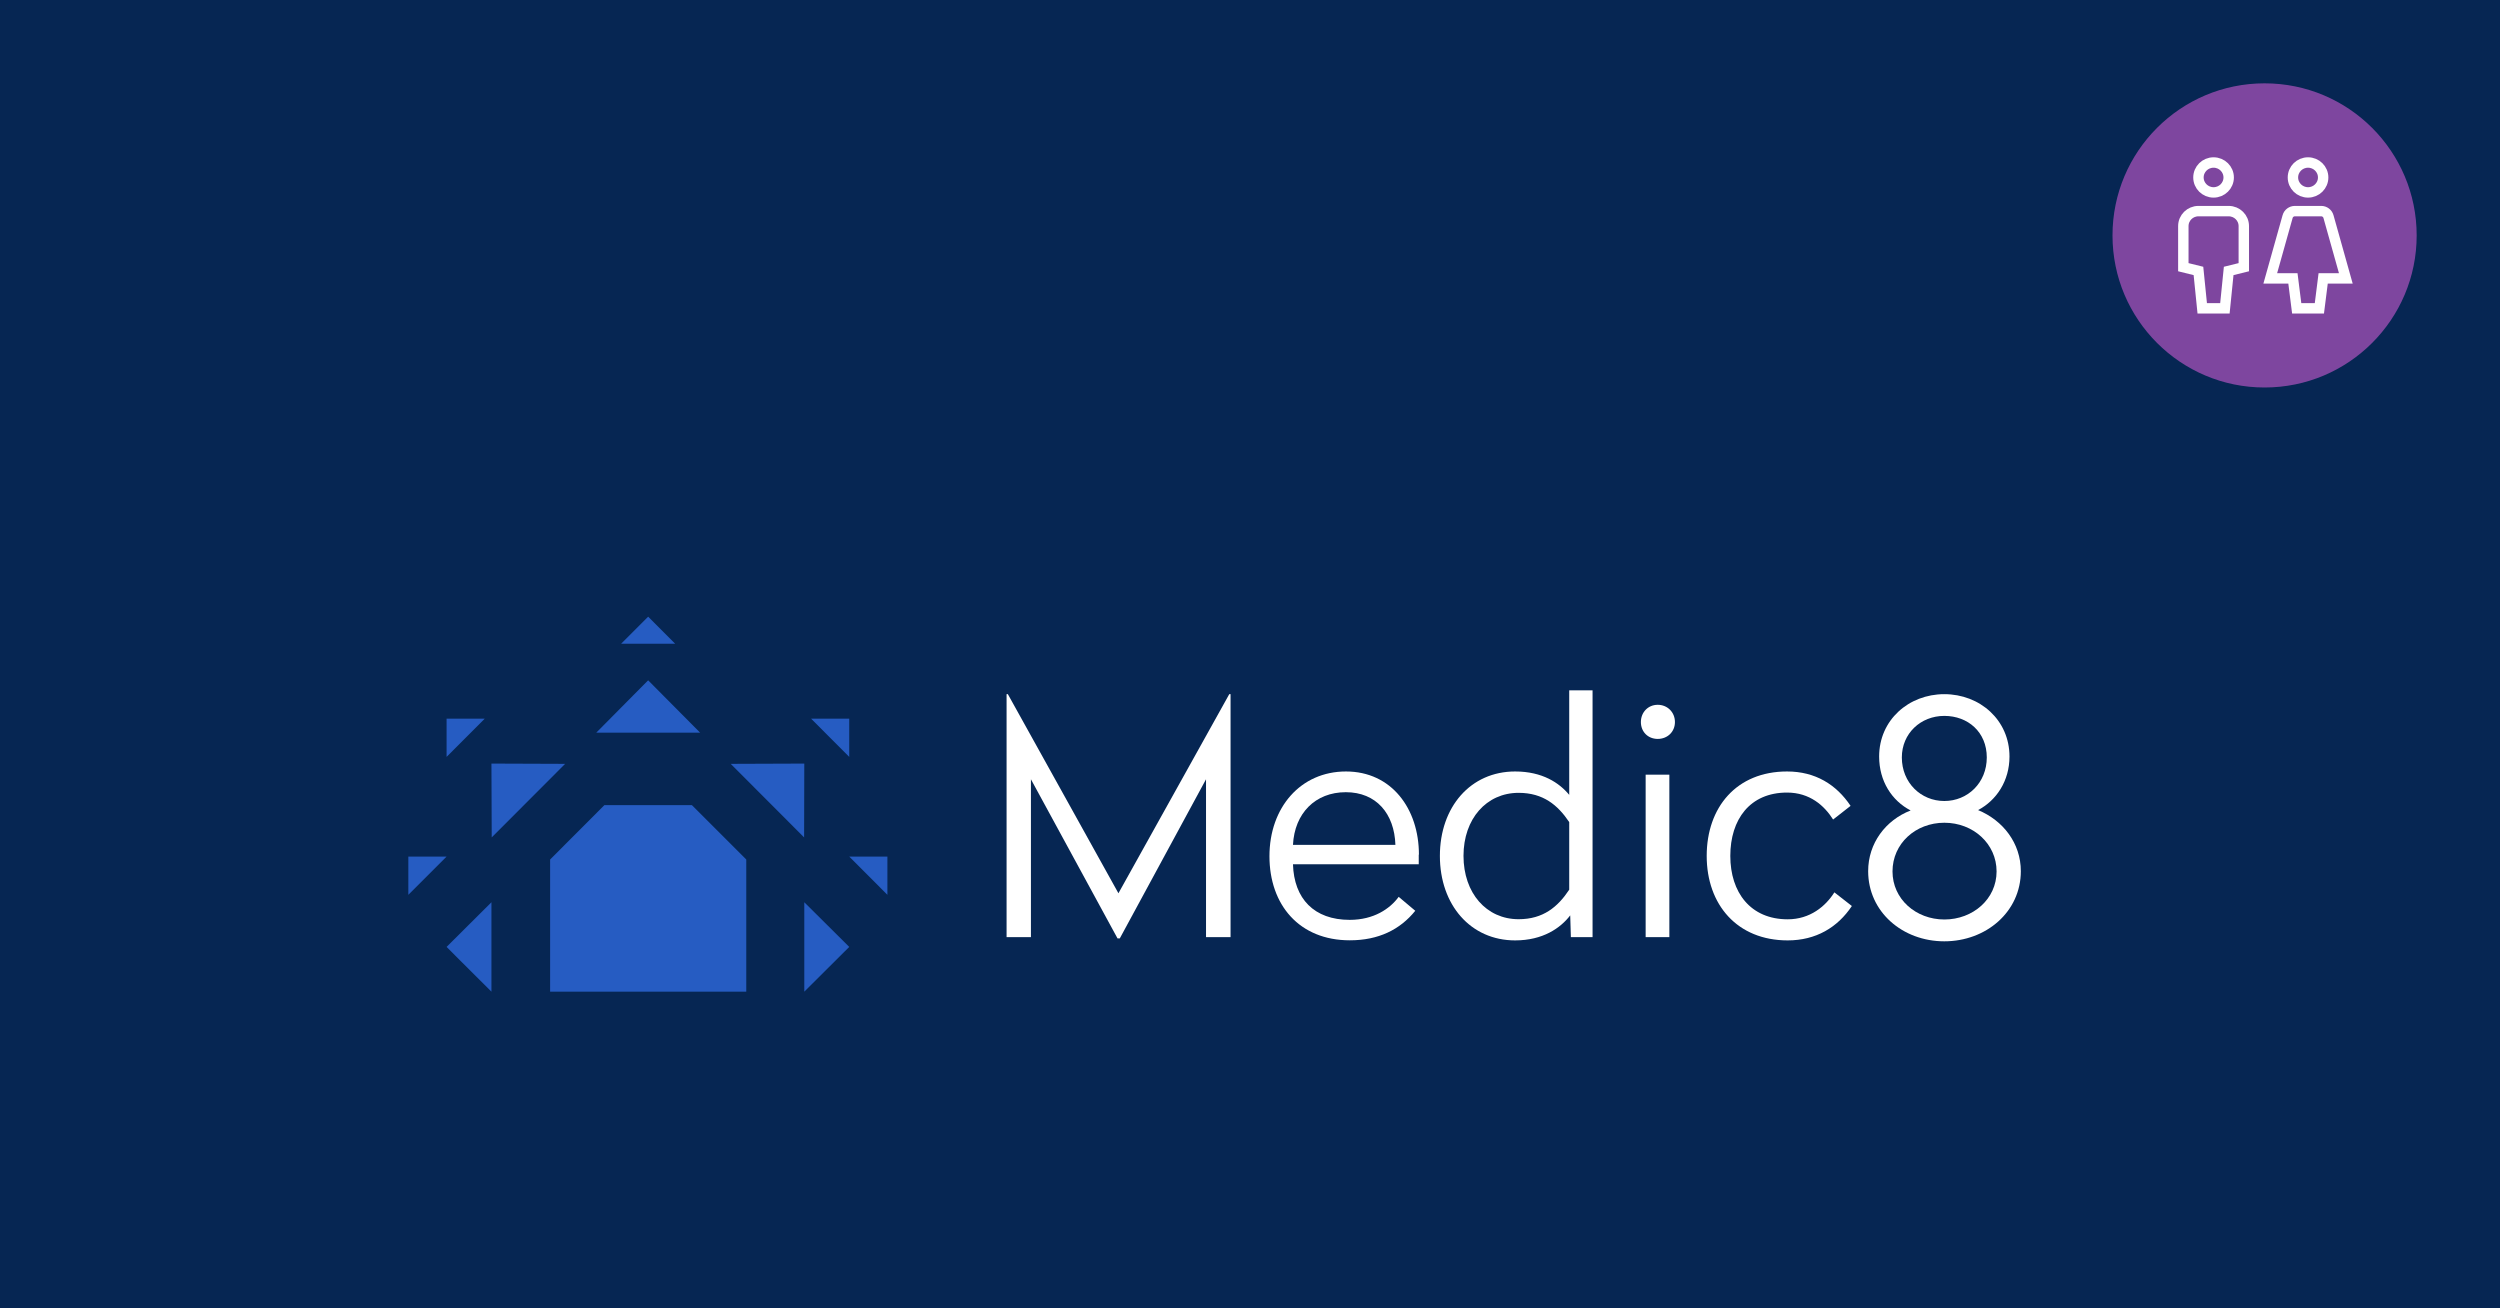 <?xml version="1.0" encoding="UTF-8"?>
<svg width="600px" height="314px" viewBox="0 0 600 314" version="1.1" xmlns="http://www.w3.org/2000/svg" xmlns:xlink="http://www.w3.org/1999/xlink">
    <title>product_tile_Medic8</title>
    <g id="product_tile_Medic8" stroke="none" stroke-width="1" fill="none" fill-rule="evenodd">
        <rect id="Rectangle-Copy-18" fill="#062653" x="0" y="0" width="600" height="314"></rect>
        <circle id="Oval" fill="#7E469F" cx="543.5" cy="56.5" r="36.5"></circle>
        <g id="wc-sign" transform="translate(524, 39)" stroke="#FFFFFF" stroke-width="2.5">
            <path d="M7.256,7.179 L7.256,7.179 C5.252,7.179 3.628,5.572 3.628,3.59 L3.628,3.59 C3.628,1.607 5.252,0 7.256,0 L7.256,0 C9.259,0 10.884,1.607 10.884,3.59 L10.884,3.59 C10.884,5.572 9.259,7.179 7.256,7.179 Z" id="Path"></path>
            <path d="M9.977,35 L4.535,35 L3.628,26.026 L0,25.128 L0,15.256 C0,13.274 1.624,11.667 3.628,11.667 L10.884,11.667 C12.887,11.667 14.512,13.274 14.512,15.256 L14.512,25.128 L10.884,26.026 L9.977,35 Z" id="Path"></path>
            <path d="M29.93,7.179 L29.93,7.179 C27.927,7.179 26.302,5.572 26.302,3.59 L26.302,3.59 C26.302,1.607 27.927,0 29.93,0 L29.93,0 C31.934,0 33.558,1.607 33.558,3.59 L33.558,3.59 C33.558,5.572 31.934,7.179 29.93,7.179 Z" id="Path"></path>
            <path d="M32.651,35 L27.209,35 L26.302,27.821 L20.86,27.821 L25.026,12.981 C25.245,12.204 25.959,11.667 26.774,11.667 L33.087,11.667 C33.901,11.667 34.617,12.204 34.834,12.981 L39,27.821 L33.558,27.821 L32.651,35 Z" id="Path"></path>
        </g>
        <g id="menu_logo_Medic8-Copy" transform="translate(98, 148)" fill-rule="nonzero">
            <polygon id="Path" fill="#265CC2" points="47.054 45.231 34.028 58.283 34.028 90 81.104 90 81.104 58.283 68.055 45.231"></polygon>
            <polygon id="Path" fill="#265CC2" points="57.555 0 51.074 6.493 64.035 6.493"></polygon>
            <polygon id="Path" fill="#265CC2" points="57.555 15.275 45.099 27.843 70.032 27.843"></polygon>
            <polygon id="Path" fill="#265CC2" points="18.343 24.475 9.182 24.475 9.182 33.654"></polygon>
            <polygon id="Path" fill="#265CC2" points="9.182 57.579 0 57.579 0 66.757"></polygon>
            <polygon id="Path" fill="#265CC2" points="19.946 35.26 20.012 52.979 37.63 35.326"></polygon>
            <polygon id="Path" fill="#265CC2" points="105.817 24.475 96.657 24.475 105.817 33.654"></polygon>
            <polygon id="Path" fill="#265CC2" points="114.977 57.579 105.817 57.579 114.977 66.757"></polygon>
            <polygon id="Path" fill="#265CC2" points="77.369 35.326 94.987 52.979 95.031 35.26"></polygon>
            <polygon id="Path" fill="#265CC2" points="12.456 82.539 19.946 90 19.946 90 19.946 75.033 19.946 68.54 9.182 79.259"></polygon>
            <polygon id="Path" fill="#265CC2" points="95.031 68.54 95.031 90 105.817 79.259"></polygon>
            <polygon id="Path" fill="#FFFFFF" points="197.355 76.904 191.446 76.904 191.446 39.024 170.753 77.212 170.204 77.212 149.422 39.024 149.422 76.904 143.579 76.904 143.579 18.599 143.887 18.599 170.423 66.383 197.026 18.599 197.333 18.599 197.333 76.904"></polygon>
            <path d="M242.498,57.095 L242.498,59.428 L212.315,59.428 C212.557,67.682 217.368,72.766 225.935,72.766 C231.69,72.766 235.579,70.125 237.687,67.241 L241.664,70.587 C238.017,75.099 232.877,77.674 225.957,77.674 C213.831,77.674 206.669,69.178 206.669,57.491 C206.669,45.803 214.138,37.153 225.034,37.153 C235.93,37.153 242.542,46.045 242.542,57.117 L242.498,57.095 Z M212.315,54.762 L236.897,54.762 C236.655,47.278 232.305,42.128 224.99,42.128 C217.675,42.128 212.689,47.19 212.315,54.762 Z" id="Shape" fill="#FFFFFF"></path>
            <path d="M284.214,76.904 L279.008,76.904 L278.854,71.687 C276.526,74.725 272.308,77.696 265.63,77.696 C254.976,77.696 247.573,69.2 247.573,57.425 C247.573,45.649 254.954,37.153 265.63,37.153 C272.176,37.153 276.218,39.883 278.613,42.766 L278.613,17.674 L284.214,17.674 L284.214,76.926 L284.214,76.904 Z M253.24,57.403 C253.24,66.361 258.754,72.612 266.465,72.612 C272.374,72.612 275.889,69.64 278.613,65.525 L278.613,49.303 C275.889,45.253 272.396,42.282 266.465,42.282 C258.754,42.282 253.24,48.511 253.24,57.403 Z" id="Shape" fill="#FFFFFF"></path>
            <path d="M303.985,25.29 C303.985,27.623 302.206,29.34 299.855,29.34 C297.505,29.34 295.813,27.623 295.813,25.29 C295.813,22.957 297.527,21.152 299.855,21.152 C302.184,21.152 303.985,22.935 303.985,25.29 L303.985,25.29 Z M302.645,76.904 L296.956,76.904 L296.956,37.924 L302.645,37.924 L302.645,76.904 Z" id="Shape" fill="#FFFFFF"></path>
            <path d="M346.141,45.407 L341.945,48.687 C339.836,45.341 336.343,42.216 330.895,42.216 C321.954,42.216 317.275,48.687 317.275,57.425 C317.275,66.163 322.108,72.634 331.049,72.634 C336.409,72.634 340.143,69.508 342.252,66.163 L346.448,69.442 C343.021,74.593 337.815,77.696 331.049,77.696 C318.923,77.696 311.608,69.112 311.608,57.425 C311.608,45.737 318.769,37.153 330.895,37.153 C337.661,37.153 342.714,40.279 346.141,45.407 L346.141,45.407 Z" id="Path" fill="#FFFFFF"></path>
            <path d="M384.276,33.566 C384.276,39.42 381.157,44.087 376.741,46.42 C382.738,48.907 387,54.365 387,61.079 C387,70.829 378.674,77.916 368.635,77.916 C358.596,77.916 350.358,70.829 350.358,61.079 C350.358,54.365 354.554,48.841 360.551,46.508 C356.048,44.175 352.994,39.486 352.994,33.566 C352.994,24.828 360.068,18.599 368.635,18.599 C377.203,18.599 384.276,24.828 384.276,33.566 Z M356.202,61.145 C356.202,67.77 361.803,72.678 368.657,72.678 C375.511,72.678 381.179,67.77 381.179,61.145 C381.179,54.519 375.577,49.457 368.657,49.457 C361.737,49.457 356.202,54.453 356.202,61.145 Z M358.442,33.786 C358.442,39.861 363.034,44.241 368.635,44.241 C374.237,44.241 378.828,39.883 378.828,33.786 C378.828,27.689 374.303,23.815 368.635,23.815 C362.968,23.815 358.442,28.019 358.442,33.786 Z" id="Shape" fill="#FFFFFF"></path>
        </g>
    </g>
</svg>